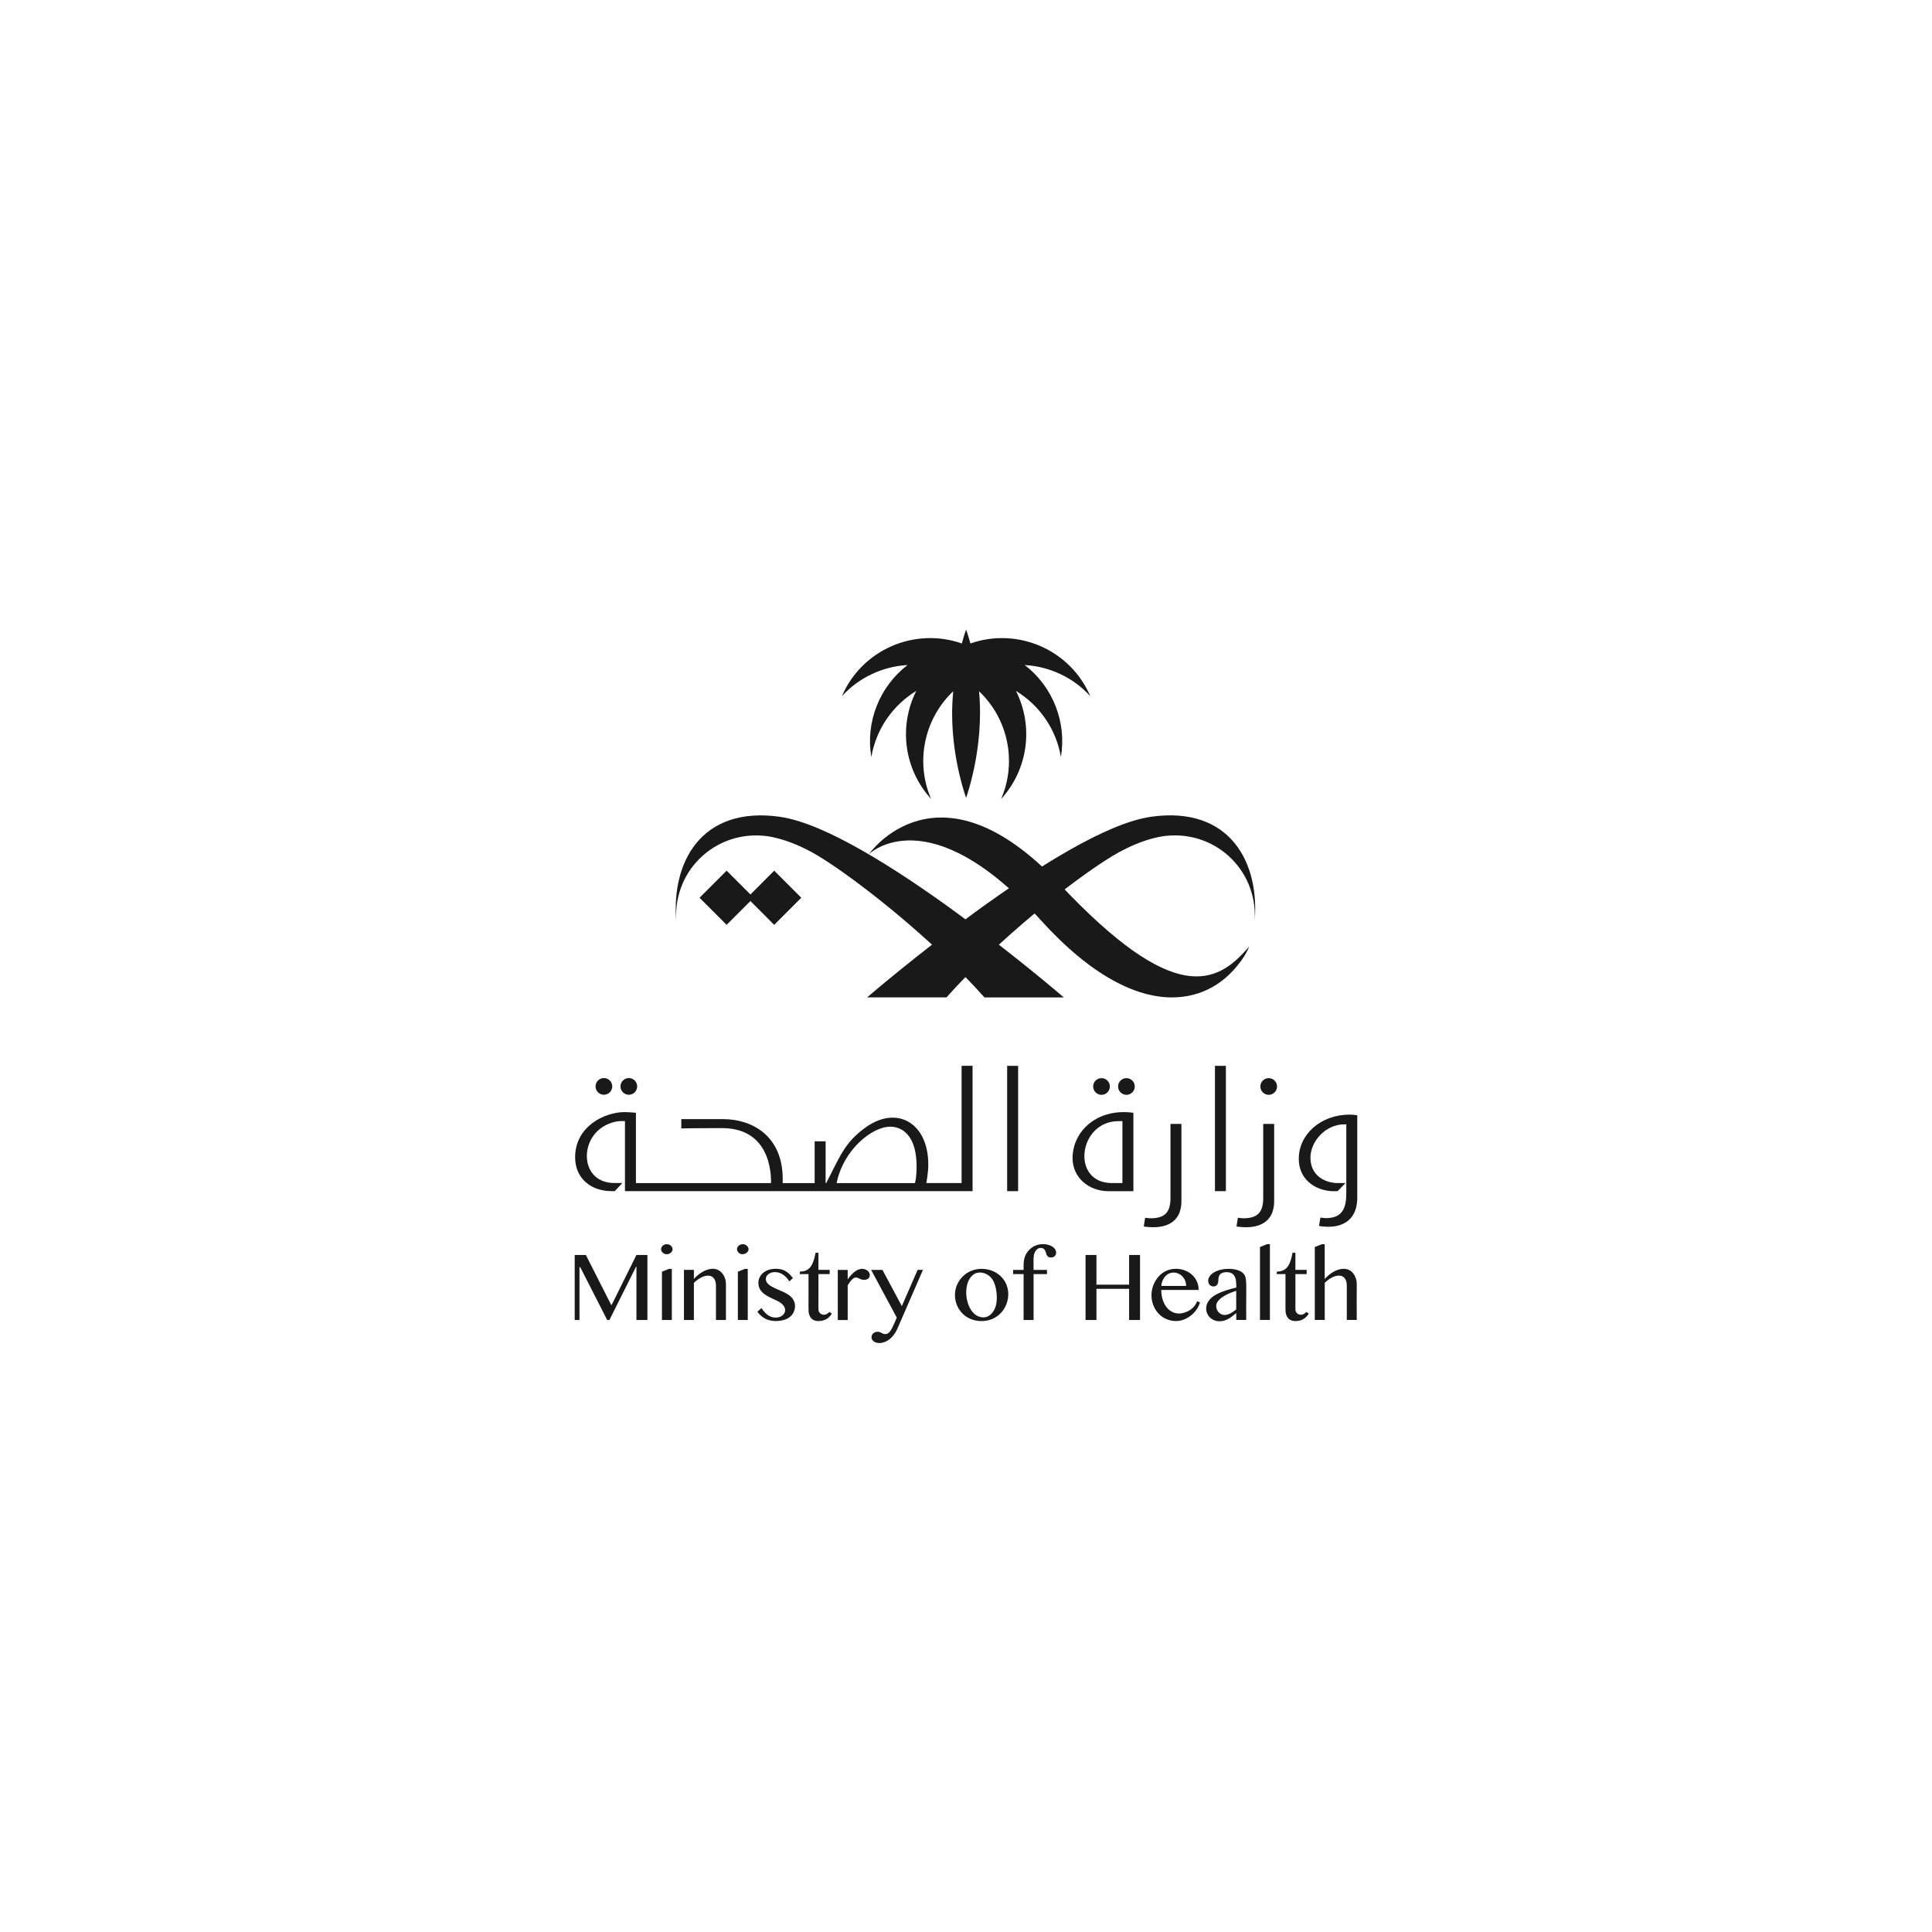 <svg xmlns="http://www.w3.org/2000/svg" id="Layer_1" viewBox="0 0 500 500"><defs><style>      .cls-1 {        fill-rule: evenodd;      }      .cls-1, .cls-2 {        fill: #191919;      }    </style></defs><path class="cls-2" d="M214,340.04c-.71.44-1.72.2-2.08-.63-.2-.45-.07-.25-.11-9.68h2.91v-1.09h-2.91v-4.43h-.74c-.54,2.74-1.24,4.88-4.08,4.88v.64h2.25c.05,9.28-.11,9.4.15,10.37.31,1.13,1.1,1.79,2.39,1.79,1.62,0,2.77-.7,3.49-1.93l-.64-.44c-.18.21-.39.39-.62.53ZM190.86,323.79c1,1.87,4.02.06,2.4-1.41-1.21-1.02-3.01.18-2.4,1.41ZM198.2,330.96c0-1.81,3.79-3.05,6.07.66l.94-.85c-.87-1.14-1.88-2.08-3.3-2.31-3.43-.56-5.64,1.32-5.64,3.53,0,2.61,2.38,3.5,4.74,4.6,4.09,1.88,1.74,5.13-1.26,4.26-1.15-.34-2-1.33-2.7-2.32l-1.05.95c.65.86,1.43,1.55,2.41,1.96,1.73.75,4.62.58,6.1-.69,1.39-1.18,1.88-3.69.05-5.27-2.02-1.8-6.37-2.19-6.37-4.52ZM223.09,328.38c-1.5,0-2.86,1.48-3.71,2.72v-2.45h-2.56v12.97h2.56v-8.98c.29-.47.67-1.04,1.06-1.44.7-.72,1.18-.71,2.01-.28.85.47,1.82.34,2.26-.03.54-.44.57-1.44-.19-2.04-.41-.32-.91-.47-1.42-.47ZM171.53,322.38c-.61.55-.56,1.33,0,1.82,1.37,1.2,3.46-.6,2.08-1.82-.54-.47-1.44-.54-2.08,0ZM179.58,331.01v-2.37h-2.57v12.97h2.57v-9.61c2.74-2.65,5.71-2.54,5.71.74v8.87h2.58v-9.31c0-1.09-.37-2.07-.96-2.78-1.89-2.28-5.23-.88-7.34,1.49ZM158.3,337.7h-.13l-6.55-12.91h-2.89v16.82h1.24v-13.68h.19l6.98,13.68h.58l6.89-13.78h.1v13.78h2.84v-16.82h-2.84M190.96,329.12v12.49h2.56v-13.23h-.75M171.31,329.12v12.49h2.56v-13.23h-.75M326.08,322.73v18.87h2.57v-19.61h-.74M337.44,340.04c-.73.44-1.73.2-2.08-.63-.2-.45-.07-.21-.11-9.68h2.91v-1.09h-2.91v-4.43h-.74c-.53,2.77-1.26,4.88-4.08,4.88v.64h2.25c.05,9.3-.11,9.39.15,10.37.19.7.58,1.27,1.26,1.57.79.36,2.27.29,3.24-.3.57-.34,1.03-.81,1.38-1.41l-.64-.44c-.18.21-.38.39-.62.53ZM321.49,329.32c-1.34-1.1-4.02-1.1-5.59-.71-4.23,1.04-3.67,4.32-1.87,4.32.98,0,1.28-.75,1.28-1.73,0-.49.09-.98.41-1.35.59-.71,1.97-.73,2.75-.45.7.25,1.09.82,1.3,1.52.23.82.18,2.47.17,2.3-1.88.47-3.53.91-5.17,1.78-5.73,3.08-1,9.87,4.27,5.54.29-.24.59-.48.9-.71v1.77h2.58c-.08-10.09.41-11.11-1.03-12.29ZM319.93,338.89c-.72.54-1.39,1.06-2.25,1.31-2.14.64-3.49-1.66-2.7-3.11.81-1.5,3.34-2.52,4.95-3.04v4.84ZM350.86,330.77c-1.3-3.71-5.4-2.72-8.03.24v-9.01h-.73l-1.83.73v18.87h2.57v-9.61c2.7-2.62,5.71-2.57,5.71.74v8.87h2.57c-.08-9.38.19-9.6-.26-10.84ZM249.11,330.4c-4.1,4.19-1.47,11.49,4.92,11.49s9.08-7.7,4.9-11.66c-2.55-2.4-7.13-2.6-9.82.17ZM257.72,337.95c-.45,1.56-1.59,2.98-3.21,2.98-4.65,0-6.03-8.95-2.37-11.22,1.28-.79,3.63-.39,4.81,1.59,1.05,1.77,1.27,4.92.77,6.64ZM233.39,338.01l-5.01-9.36h-2.93l6.64,12.35c-1.03,2.29-1.4,3.42-2.23,4.03-.42.31-1.02.26-1.3.14-.41-.17-.41-.25-.84-.41-.98-.36-2.18.24-2.18,1.32,0,2.02,4.56,2.61,6.7-2.21l6.62-15.23h-1.38l-4.08,9.36ZM272.4,322.65c-1.49-.96-4.29-1.05-6.08.85-1.75,1.85-1.36,4.02-1.41,5.15h-2.71v1.09h2.71v11.88h2.58v-11.88h3.47v-1.09h-3.47c.03-2.46-.22-3.78.5-4.88.28-.43.74-.81,1.28-.81,2.03,0,.83,2.48,2.73,2.48,1.52,0,1.85-1.85.39-2.78ZM309.19,337.92c-.58.75-1.43,1.37-2.47,1.72-3.58,1.27-6.19-1.75-6.19-5.8h9.67c0-5.33-6.98-7.36-10.4-3.42-3.82,4.45-1.2,11.46,4.6,11.46,2.7,0,5.43-2.2,6.15-4.82l-.74-.32c-.12.4-.33.79-.62,1.18ZM300.87,331.42c1.55-3.62,6.1-2.12,6.1,1.38h-6.43c.04-.51.15-.96.33-1.38ZM292.21,332.46h-8.45v-7.67h-2.82v16.82h2.82v-8.06h8.45v8.06h2.83v-16.82h-2.83"></path><path class="cls-1" d="M297.78,211.4c-23.08,3.33-73.37,46.72-73.37,46.72h20.54c13.06-14.68,32.59-30.33,42.94-36.58,8.28-5,14.2-5.25,14.2-5.25,12.93-1.2,23.97,9.47,22.54,23.03,1.69-16.02-6.28-30.89-26.85-27.93Z"></path><path class="cls-1" d="M201.95,211.4c-20.57-2.96-28.55,11.91-26.85,27.93-1.45-13.59,9.67-24.23,22.53-23.03,0,0,5.92.25,14.2,5.25,9.56,5.78,29.32,21.26,42.94,36.58h20.54s-50.28-43.39-73.37-46.72Z"></path><path class="cls-2" d="M248.86,306.18h-9.13c.02-.17.51-2.61.51-4.78,0-10.86-8.13-15.34-16.08-9.72-5.7,4.02-6.88,7.91-10.35,14.51h-.14v-10.81h-2.84v10.81h-8.27v-1.08c0-11.42-8.26-15.48-15.34-15.48h-10.9v2.41c.79-.06,10.06-.09,10.53-.09,13.63,0,12.63,14.06,12.69,14.23h-34.96v-18.2c-.83-.1-2.31-.17-2.95-.17-5.16,0-12.79,3.71-12.79,11.68,0,5.49,4.13,8.77,9.38,8.77h.9c.16-.17,2.11-2.27,1.95-2.1h-2.07c-8.22,0-9.12-9.76-3.75-13.99,1.92-1.51,4.17-2.04,5.5-2.04h.99v18.13h89.96v-32.44h-2.84v30.34ZM236.87,305.82l-.09.36h-20.26l.13-.58c1.77-7.89,8.86-14.02,13.79-14.02,1.59,0,6.77.74,6.77,10.33,0,.6-.02,2.65-.34,3.91Z"></path><circle class="cls-2" cx="162.74" cy="281.16" r="2.16"></circle><path class="cls-2" d="M260.65,275.84h2.84v32.43h-2.84v-32.43Z"></path><circle class="cls-2" cx="285.07" cy="281.18" r="2.16"></circle><circle class="cls-2" cx="156.29" cy="281.16" r="2.16"></circle><circle class="cls-2" cx="328.34" cy="281.18" r="2.16"></circle><path class="cls-2" d="M349.29,288.46c-7.39,0-13.17,5.03-13.17,11.46,0,5.79,5.07,8.74,10.07,8.33.17-.17,2.18-2.24,2.01-2.07h-1.88c-3.58,0-7.18-2.04-7.18-6.58,0-4.07,3.76-8.62,8.8-8.62h.48v17.73c0,3.4-.64,6.54-5.24,6.54-.4,0-.91-.05-1.46-.15l-.36,2.17c.68.13,1.41.21,2.56.21,2.21,0,7.34-.74,7.34-7.57v-21.28c-.79-.11-1.42-.17-1.97-.17ZM326.92,310.05c0,3.72-1.5,5.24-5.15,5.24-.39,0-.96-.07-1.41-.14l-.36,2.27c6.92,1,9.75-2.07,9.75-6.49v-20.06h-2.83s0,19.18,0,19.18ZM302.92,310.05c0,3.72-1.49,5.24-5.15,5.24-.39,0-.96-.07-1.41-.14l-.36,2.27c6.93,1,9.75-2.08,9.75-6.49v-20.06h-2.83s0,19.18,0,19.18Z"></path><circle class="cls-2" cx="291.52" cy="281.18" r="2.16"></circle><path class="cls-2" d="M314.43,275.84h2.83v32.43h-2.83v-32.43ZM277.58,299.74c0,4.87,4.03,8.54,9.37,8.54h6.37v-20.29c-9.26-1.29-15.74,4.67-15.74,11.75ZM290.48,306.18h-2.7c-10.73,0-8.72-16.03,1.67-16.03h1.03v16.03ZM200.36,225.33l-6.15,6.16-6.16-6.16-7.01,7.01,7.01,7.01,6.16-6.16,6.15,6.16,7.01-7.01M265.18,172.11c6.36.36,12.51,3.15,16.99,8.06-5.19-12.1-18.86-17.9-31.03-13.64-.62-2.27-1.11-3.6-1.11-3.6,0,0-.5,1.32-1.11,3.6-12.22-4.28-25.88,1.59-31.03,13.64,4.47-4.91,10.62-7.7,16.98-8.06-7.39,5.7-10.88,14.89-9.37,23.83,1.21-7.26,5.58-13.44,11.63-17.13-4.6,9.17-3.19,20.23,3.84,27.96-4.13-9.55-1.82-20.73,5.72-27.87-.17,1.85-.28,3.8-.28,5.81,0,12.03,3.62,21.78,3.62,21.78.02-.18,4.73-12.86,3.35-27.59,7.54,7.14,9.85,18.31,5.71,27.87,6.94-7.58,8.49-18.7,3.84-27.96,6.05,3.68,10.42,9.87,11.63,17.13,1.5-8.87-1.93-18.1-9.37-23.83Z"></path><path class="cls-1" d="M274.17,228.74c-31.43-33.47-49.31-7.67-49.31-7.67,0,0,15.33-15.16,44.46,17.03,13.09,14.47,24.78,20.12,34.2,20.03,7.23-.07,13.88-3.46,18.56-10.78.75-1.18,1.21-2.41,1.21-2.41-8.42,10.01-19.52,15.33-49.12-16.19Z"></path></svg>